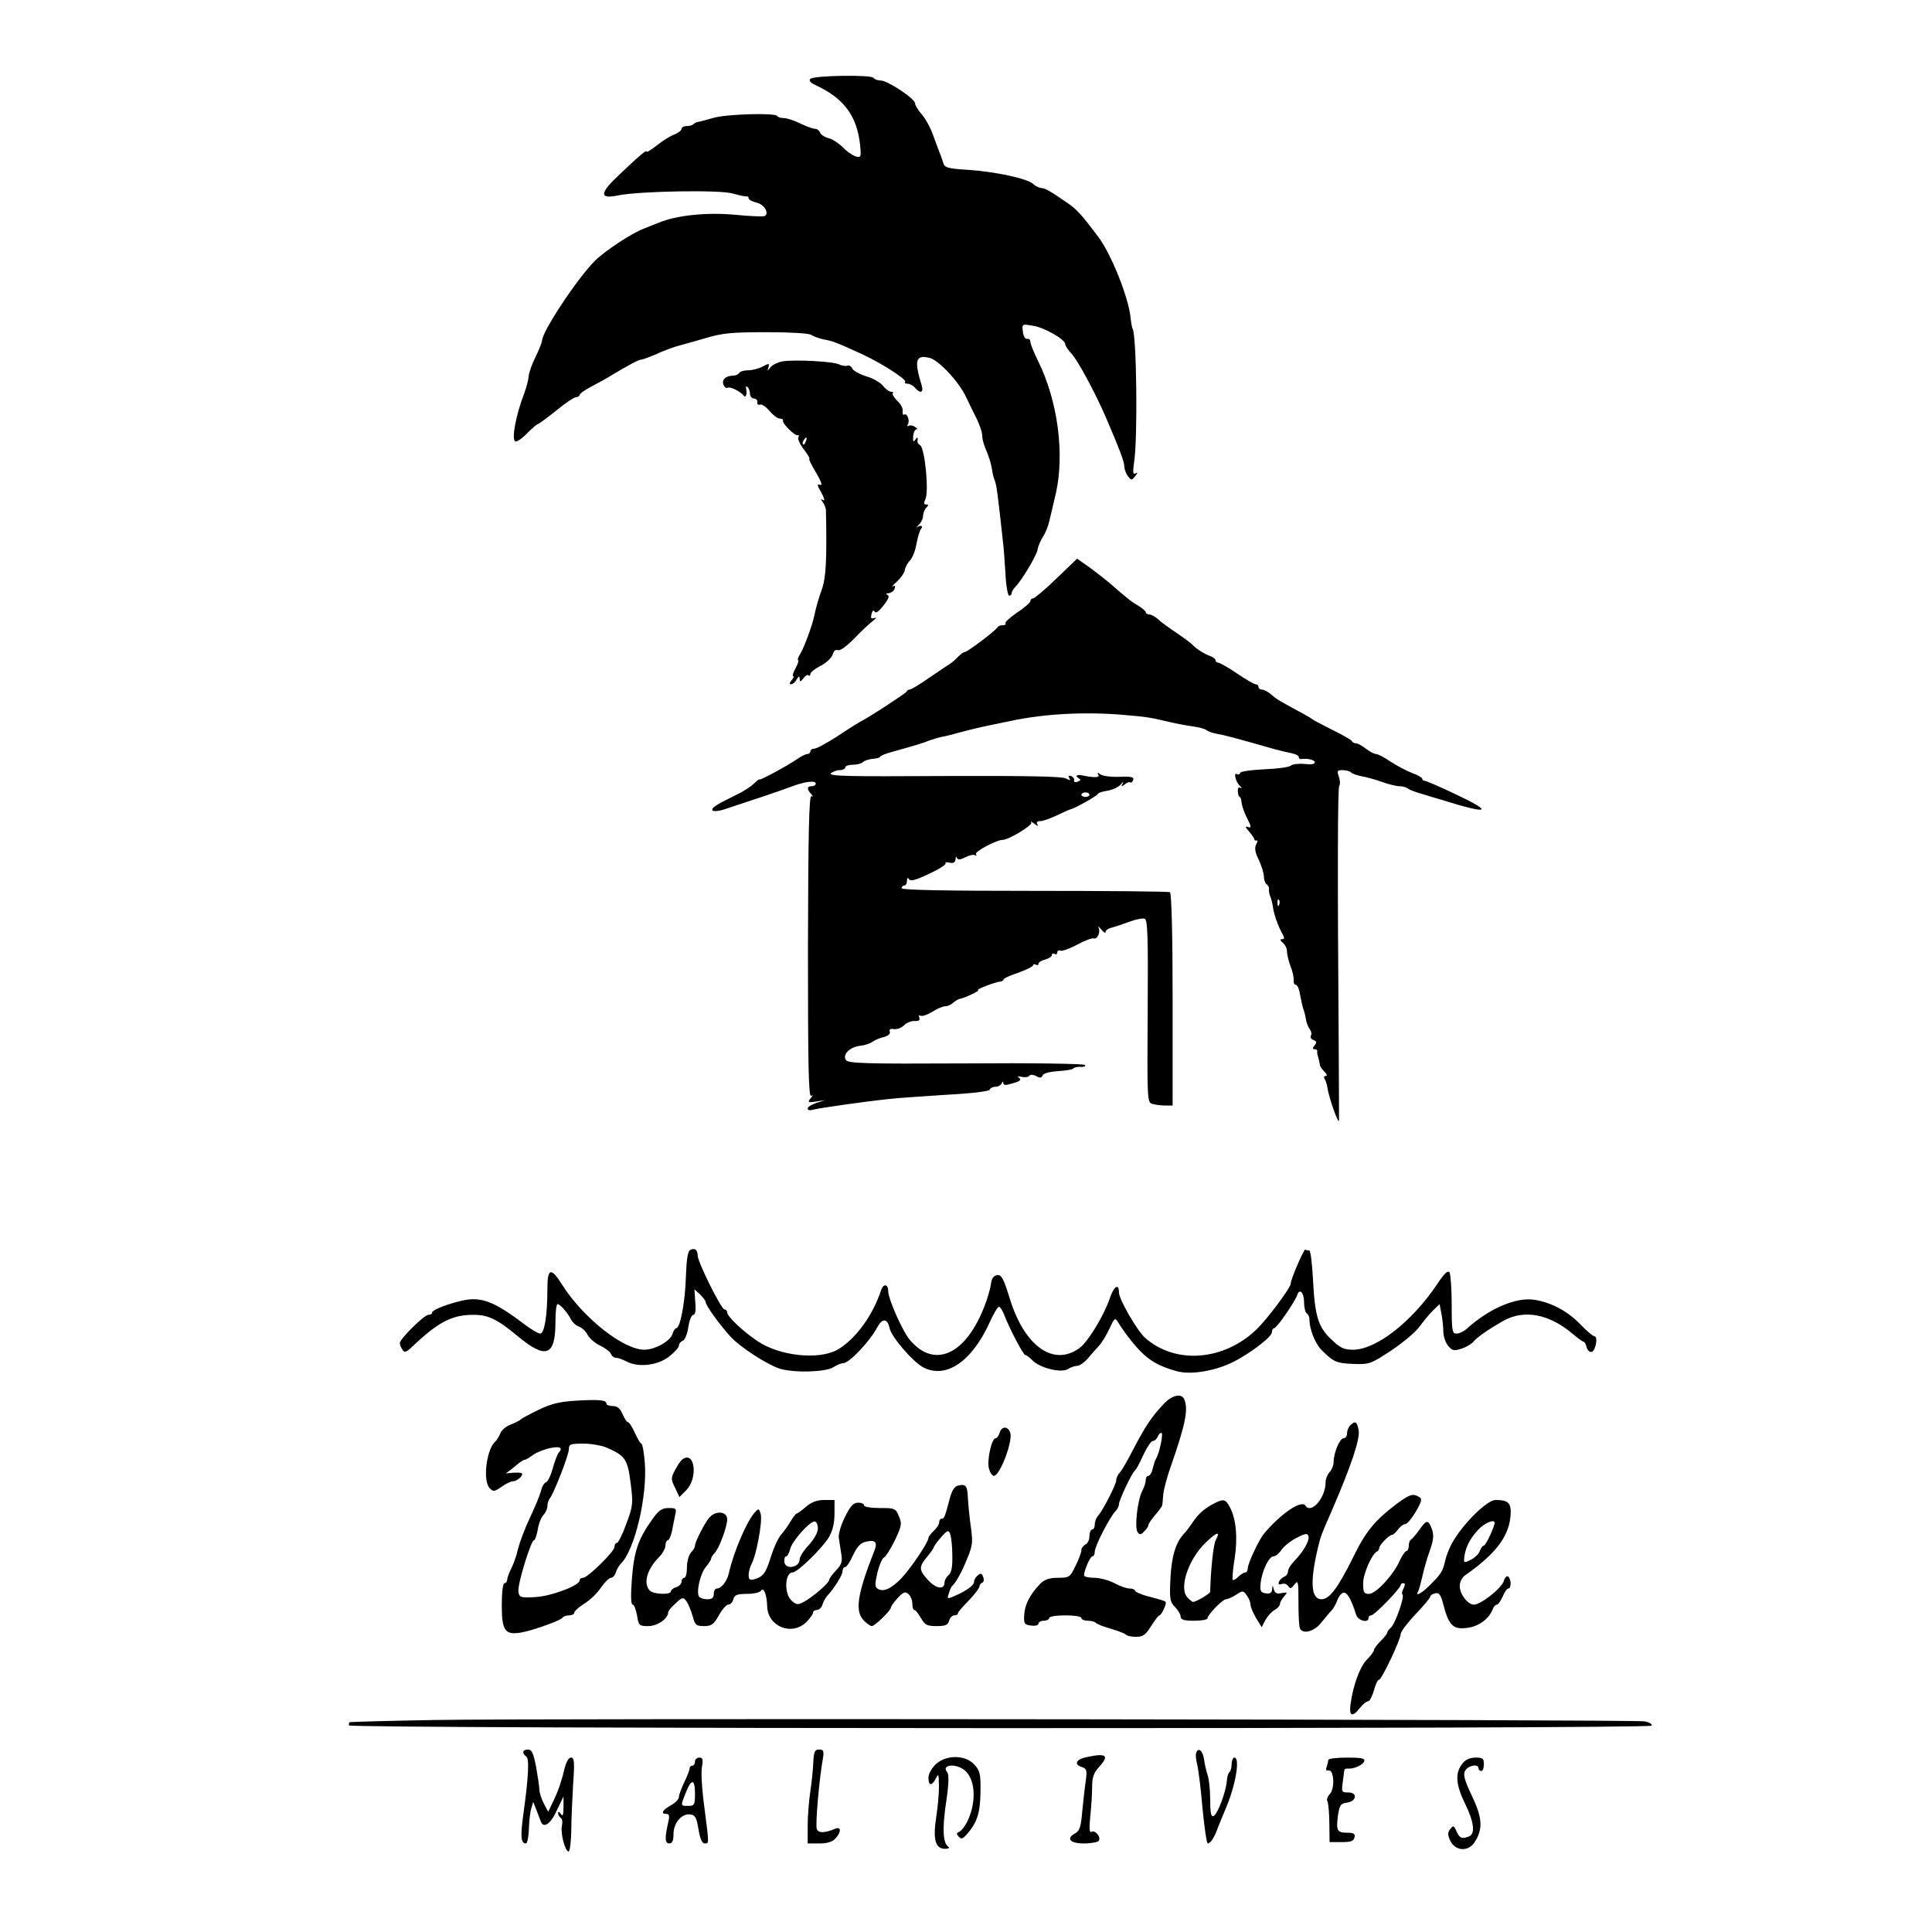 <?xml version="1.0" standalone="no"?>
<!DOCTYPE svg PUBLIC "-//W3C//DTD SVG 20010904//EN"
 "http://www.w3.org/TR/2001/REC-SVG-20010904/DTD/svg10.dtd">
<svg version="1.0" xmlns="http://www.w3.org/2000/svg"
 width="720pt" height="720pt" viewBox="0 0 720 720"
 preserveAspectRatio="xMidYMid meet">
<g transform="translate(0,720) scale(0.1,-0.1)"
fill="#000000" stroke="none">
<path d="M3020 6906 c-7 -7 1 -15 23 -25 102 -48 150 -113 162 -218 5 -49 4
-51 -16 -46 -12 4 -34 19 -48 34 -15 15 -39 31 -53 34 -15 4 -29 13 -32 21 -3
8 -11 14 -19 14 -7 0 -32 9 -55 20 -22 11 -50 20 -61 20 -11 0 -22 3 -25 8 -7
12 -187 7 -236 -7 -25 -7 -50 -14 -57 -15 -7 -1 -16 -5 -19 -9 -4 -4 -16 -7
-26 -7 -10 0 -18 -5 -18 -10 0 -6 -12 -15 -26 -21 -15 -5 -44 -23 -65 -40 -22
-17 -39 -28 -39 -24 0 8 -22 -10 -100 -84 -77 -72 -78 -94 -5 -79 80 16 377
21 425 7 25 -7 48 -12 53 -11 4 1 7 -2 7 -7 0 -5 13 -12 29 -16 28 -6 49 -39
31 -50 -4 -3 -51 -1 -104 4 -110 11 -224 -1 -291 -29 -11 -4 -35 -14 -53 -21
-47 -17 -146 -83 -185 -121 -66 -66 -197 -264 -197 -298 0 -5 -11 -33 -25 -62
-14 -28 -25 -61 -25 -72 -1 -12 -8 -39 -16 -61 -32 -83 -48 -171 -34 -180 5
-3 25 10 44 30 19 19 38 35 41 35 3 0 34 23 68 50 34 28 67 50 74 50 7 0 13 4
13 8 0 5 19 18 43 31 23 12 56 30 72 40 66 40 106 61 115 61 6 0 29 9 53 19
23 11 58 24 77 30 19 5 69 19 110 31 63 19 99 22 228 22 84 0 158 -4 165 -10
7 -5 28 -13 47 -17 35 -6 51 -13 145 -56 71 -33 166 -94 158 -102 -3 -4 1 -7
9 -7 9 0 21 -7 28 -15 19 -23 33 -18 25 8 -29 95 -23 116 30 103 34 -9 108
-88 135 -145 12 -25 30 -63 41 -84 10 -22 19 -47 19 -57 0 -11 4 -29 9 -42 19
-47 24 -64 28 -88 2 -14 6 -32 10 -40 7 -18 11 -47 33 -250 1 -8 4 -52 7 -97
2 -46 9 -83 14 -83 5 0 9 4 9 9 0 5 6 16 13 23 25 25 81 119 84 141 2 12 11
33 20 47 9 13 20 41 24 60 5 19 15 65 24 102 33 147 7 344 -66 492 -16 32 -29
64 -29 72 0 8 -6 13 -12 11 -8 -1 -14 10 -16 27 -4 29 -3 29 38 22 43 -7 120
-51 120 -69 0 -6 11 -22 24 -36 23 -25 85 -140 125 -231 54 -126 71 -171 71
-188 0 -10 6 -26 13 -36 13 -17 14 -17 28 0 9 12 10 15 1 10 -10 -6 -11 3 -5
46 13 89 9 464 -6 493 -3 5 -6 25 -8 44 -8 74 -72 235 -120 298 -62 83 -81
104 -117 128 -62 43 -82 54 -95 54 -8 1 -22 7 -30 15 -23 21 -141 46 -243 53
-78 5 -88 8 -93 27 -4 12 -10 30 -15 41 -4 11 -15 40 -24 65 -9 25 -27 58 -41
74 -14 16 -25 34 -25 41 0 17 -102 85 -128 85 -11 0 -23 4 -27 10 -8 12 -222
9 -235 -4z"/>
<path d="M2915 5853 c-16 -3 -35 -12 -43 -21 -13 -16 -13 -16 -8 0 4 14 2 15
-22 2 -15 -8 -39 -14 -54 -14 -15 0 -30 -4 -33 -10 -3 -5 -14 -10 -23 -10 -27
0 -43 -15 -36 -33 3 -9 10 -15 15 -12 9 6 49 -14 61 -30 8 -10 13 9 8 30 -1 6
2 6 7 2 4 -5 8 -16 8 -25 0 -9 7 -17 15 -17 8 -1 14 -7 12 -14 -1 -7 3 -11 10
-9 7 3 23 -8 36 -24 13 -15 30 -28 38 -28 8 0 13 -3 12 -7 -4 -11 45 -59 55
-55 5 1 6 -2 2 -8 -3 -5 6 -26 21 -45 14 -19 24 -35 20 -35 -3 0 8 -23 25 -51
20 -34 25 -50 15 -46 -12 5 -11 -2 5 -29 11 -20 14 -32 7 -28 -10 6 -10 4 -2
-7 6 -8 11 -21 12 -29 4 -193 0 -254 -16 -299 -9 -23 -21 -64 -28 -98 -7 -34
-39 -121 -52 -140 -8 -13 -11 -23 -8 -23 4 0 0 -13 -9 -30 -9 -16 -13 -30 -9
-30 4 0 1 -7 -6 -15 -8 -10 -9 -15 -2 -15 6 0 16 8 21 18 8 13 11 14 11 2 1
-12 3 -12 14 2 7 10 16 15 19 11 4 -3 7 -1 7 5 0 6 17 20 39 31 21 11 41 30
44 42 4 13 11 20 20 16 8 -3 33 15 61 44 26 27 57 56 69 65 13 10 15 14 6 11
-13 -4 -15 -1 -11 15 3 12 7 16 12 8 4 -7 16 2 33 24 19 24 23 36 14 39 -7 4
-6 6 4 6 9 1 20 8 23 17 4 10 2 13 -7 9 -6 -4 0 4 15 17 14 13 28 32 30 43 1
10 10 27 19 36 9 9 20 36 24 60 4 24 12 50 17 57 11 13 -2 17 -18 5 -5 -5 -1
-1 8 9 10 9 18 25 18 35 0 10 5 24 12 31 9 9 9 12 0 12 -9 0 -10 5 -4 18 15
27 -1 191 -19 203 -6 3 -10 9 -10 13 3 17 0 20 -8 7 -7 -10 -9 -7 -8 12 1 15
7 27 12 27 6 0 3 4 -5 9 -8 6 -18 7 -24 4 -5 -3 -6 -1 -3 5 9 13 -2 44 -13 37
-5 -3 -7 3 -6 12 2 10 -7 28 -20 39 -12 12 -20 25 -17 28 4 3 1 6 -6 6 -7 0
-21 10 -31 23 -10 12 -38 28 -63 35 -25 8 -48 21 -51 29 -3 8 -12 13 -19 10
-6 -2 -20 0 -30 5 -21 11 -167 19 -212 11z m88 -298 c-3 -9 -8 -14 -10 -11 -3
3 -2 9 2 15 9 16 15 13 8 -4z"/>
<path d="M3937 5044 c-42 -41 -82 -74 -87 -74 -6 0 -10 -4 -10 -10 0 -5 -22
-25 -50 -43 -27 -19 -47 -37 -43 -40 3 -4 -1 -7 -10 -7 -8 0 -17 -3 -19 -7 -4
-11 -113 -93 -123 -93 -4 0 -15 -8 -24 -17 -9 -10 -23 -22 -32 -28 -9 -5 -44
-29 -78 -52 -34 -24 -66 -43 -71 -43 -5 0 -10 -3 -12 -8 -3 -6 -143 -98 -173
-112 -5 -3 -43 -26 -83 -53 -40 -26 -79 -47 -87 -47 -8 0 -15 -4 -15 -10 0 -5
-5 -10 -11 -10 -6 0 -23 -8 -37 -18 -37 -26 -142 -82 -142 -77 0 3 -9 -4 -20
-15 -10 -10 -38 -29 -62 -40 -81 -40 -98 -51 -93 -60 3 -5 25 -3 48 5 101 33
205 68 242 82 51 20 95 26 95 13 0 -6 -7 -10 -15 -10 -18 0 -19 -11 -2 -29 7
-9 8 -11 1 -8 -9 5 -12 -136 -13 -558 0 -445 2 -564 12 -559 8 5 7 2 -2 -9
-12 -15 -10 -17 20 -12 l34 5 -32 -10 c-18 -6 -33 -15 -33 -21 0 -6 8 -8 18
-5 19 6 196 31 282 40 30 4 127 10 215 16 95 5 161 13 163 19 2 6 12 11 22 11
10 0 21 6 23 13 4 8 6 8 6 0 1 -8 10 -8 36 0 26 7 32 13 23 20 -9 6 -6 7 9 4
13 -3 26 -1 29 4 3 5 13 5 25 -1 14 -8 21 -8 24 2 3 8 26 14 57 16 29 2 55 6
58 10 3 4 15 7 27 6 12 -1 20 3 17 7 -3 5 -202 8 -444 6 -380 -2 -440 0 -448
13 -13 21 16 49 56 53 17 2 37 9 44 15 7 5 26 14 41 17 17 5 26 12 23 21 -3 8
2 11 15 9 11 -2 28 4 38 14 10 10 28 17 40 16 15 -1 20 3 17 12 -3 8 -1 11 4
8 6 -4 25 3 44 14 18 12 40 21 49 21 9 0 22 6 29 13 7 6 18 13 23 14 19 3 80
32 70 33 -12 1 65 31 83 32 6 1 12 4 12 8 0 4 25 15 55 25 30 11 55 23 55 28
0 4 5 5 10 2 6 -3 10 -2 10 3 0 6 11 13 25 16 14 4 25 11 25 17 0 6 5 7 10 4
6 -3 10 -1 10 5 0 7 6 10 13 7 6 -2 35 8 62 23 28 15 55 25 61 23 14 -5 26 24
18 40 -3 7 2 3 10 -7 9 -11 16 -15 16 -9 0 6 10 13 23 16 12 3 42 13 66 22 24
9 50 14 57 11 11 -4 13 -72 11 -345 -2 -332 -2 -340 18 -345 11 -3 32 -6 48
-6 l27 0 0 394 c0 242 -4 397 -10 401 -5 3 -232 5 -505 5 -329 0 -495 3 -495
10 0 5 5 10 10 10 6 0 10 8 10 18 0 11 3 13 8 5 5 -8 26 -3 75 21 37 17 65 35
61 39 -4 3 3 5 15 2 14 -3 21 1 22 13 0 9 3 12 5 5 4 -8 12 -8 31 2 15 8 31
11 36 8 6 -3 7 -2 4 4 -6 9 77 53 99 53 21 -1 112 54 107 64 -4 6 2 4 12 -4
11 -9 16 -10 11 -2 -5 8 -1 12 11 12 10 0 38 10 63 22 25 12 47 22 50 22 17 4
100 51 100 56 0 4 16 10 36 13 20 3 43 14 51 24 8 10 11 11 7 3 -7 -12 -5 -13
8 -3 8 7 17 10 20 7 3 -2 8 1 11 9 4 11 -6 14 -51 12 -32 -1 -63 3 -71 9 -11
8 -13 8 -8 -1 7 -11 -14 -12 -58 -3 -20 5 -30 -1 -17 -9 11 -7 11 -9 -2 -14
-9 -4 -15 -1 -13 5 1 6 -4 13 -12 16 -9 3 -11 0 -6 -8 6 -9 3 -9 -13 -1 -15 8
-151 10 -455 9 -347 -2 -431 -1 -421 10 7 6 22 12 33 12 12 0 21 5 21 10 0 6
13 10 28 10 15 0 32 4 38 10 5 5 22 11 37 12 15 1 27 5 27 8 0 3 21 12 48 19
76 21 116 33 137 42 11 4 31 10 45 13 14 2 43 10 65 16 22 6 58 15 80 20 22 5
72 15 110 23 127 27 275 35 420 23 92 -8 98 -9 175 -27 25 -6 63 -13 85 -16
22 -3 45 -9 51 -14 6 -5 24 -11 40 -14 25 -4 60 -13 214 -57 19 -5 47 -12 63
-15 15 -3 27 -9 27 -14 0 -5 3 -8 8 -8 24 4 52 -3 52 -12 0 -7 -15 -9 -39 -6
-22 2 -45 -1 -50 -6 -6 -6 -50 -12 -99 -14 -48 -2 -89 -8 -90 -13 -2 -6 -7 -8
-12 -5 -14 9 -5 -30 10 -43 8 -8 10 -11 3 -8 -7 4 -11 -1 -10 -14 1 -11 4 -20
7 -20 3 0 6 -9 7 -21 1 -12 10 -38 21 -59 16 -32 16 -37 3 -32 -12 4 -11 0 4
-17 11 -13 20 -26 20 -30 0 -3 4 -5 8 -3 4 1 4 -6 -2 -15 -6 -13 -4 -30 10
-57 10 -22 19 -50 19 -62 0 -13 5 -26 10 -29 6 -4 10 -12 9 -18 -1 -7 1 -19 5
-28 4 -9 8 -27 10 -40 3 -26 20 -73 36 -101 7 -13 7 -18 -2 -18 -9 -1 -8 -4 2
-13 9 -7 16 -21 16 -32 0 -11 6 -36 13 -55 8 -19 13 -43 12 -52 -1 -10 2 -18
8 -18 6 0 13 -17 16 -37 4 -21 9 -45 12 -53 3 -8 8 -26 10 -40 2 -13 9 -30 15
-37 5 -7 7 -17 3 -23 -3 -5 1 -13 10 -16 12 -5 13 -9 4 -20 -8 -10 -8 -14 0
-14 6 0 10 -3 10 -7 -1 -5 0 -11 1 -15 4 -12 7 -27 9 -37 0 -5 8 -17 17 -25 9
-9 11 -16 4 -16 -6 0 -8 -5 -3 -12 4 -7 9 -22 10 -33 6 -38 42 -140 43 -120 0
11 0 128 -1 260 -5 676 -4 977 2 987 4 6 3 22 -2 35 -7 20 -5 23 14 23 13 0
27 -4 32 -9 6 -5 24 -11 40 -14 17 -3 50 -12 75 -21 25 -9 54 -16 66 -16 11 0
24 -4 30 -8 5 -5 29 -14 54 -21 25 -8 56 -17 70 -21 179 -56 200 -49 57 19
-59 28 -112 51 -117 51 -6 0 -10 4 -10 8 0 4 -17 14 -37 21 -21 8 -57 27 -80
42 -23 16 -48 29 -55 29 -7 0 -24 9 -38 20 -14 11 -30 20 -37 20 -6 0 -13 3
-15 8 -1 4 -34 23 -73 42 -38 19 -72 37 -75 40 -3 3 -25 16 -50 29 -79 43 -84
46 -104 64 -11 9 -26 17 -33 17 -7 0 -13 5 -13 10 0 6 -5 10 -11 10 -5 0 -37
18 -69 40 -32 22 -64 40 -69 40 -6 0 -11 4 -11 9 0 5 -8 11 -17 15 -22 7 -54
27 -68 42 -5 6 -32 26 -60 45 -27 18 -59 41 -69 51 -11 10 -26 18 -33 18 -7 0
-13 4 -13 8 0 4 -12 15 -27 24 -26 15 -39 25 -103 81 -14 12 -48 39 -75 59
l-51 36 -77 -74z m123 -806 c0 -4 -7 -8 -15 -8 -8 0 -15 4 -15 8 0 5 7 9 15 9
8 0 15 -4 15 -9z m707 -410 c-3 -8 -6 -5 -6 6 -1 11 2 17 5 13 3 -3 4 -12 1
-19z"/>
<path d="M2571 2541 c-8 -5 -13 -39 -15 -102 -3 -93 -21 -189 -36 -189 -4 0
-10 -9 -13 -19 -7 -28 -65 -61 -106 -61 -78 0 -228 119 -306 242 -41 66 -55
63 -55 -14 0 -101 -11 -168 -27 -168 -7 0 -36 17 -63 38 -114 86 -162 103
-240 82 -58 -15 -100 -33 -100 -42 0 -5 -6 -8 -14 -8 -15 0 -106 -90 -106
-105 0 -5 4 -17 10 -25 7 -12 14 -10 37 12 96 91 147 118 227 118 56 0 89 -16
166 -80 105 -87 140 -74 140 54 0 36 3 66 8 66 9 0 37 -31 51 -59 6 -11 19
-22 29 -25 11 -4 25 -17 32 -31 7 -13 28 -31 47 -40 19 -9 37 -23 40 -31 3 -8
11 -14 18 -14 7 0 25 -6 40 -14 44 -23 115 -15 158 18 20 16 37 34 37 41 0 7
6 15 14 18 8 3 18 26 21 51 4 25 12 46 19 46 7 0 10 16 7 48 l-3 47 21 -19
c11 -11 21 -24 21 -29 0 -12 54 -87 94 -130 37 -39 131 -100 180 -117 52 -17
173 -14 202 5 13 8 29 15 37 15 22 0 100 83 126 133 19 35 38 35 46 -2 7 -34
87 -126 126 -147 86 -44 183 23 250 174 13 28 27 52 32 52 4 0 12 -12 18 -27
23 -59 73 -153 80 -153 5 0 16 -9 26 -19 27 -29 108 -49 133 -33 11 7 27 12
35 12 8 0 25 12 38 26 12 15 31 36 42 48 11 12 29 41 40 65 17 38 21 41 30 26
5 -9 22 -34 37 -54 62 -81 98 -107 183 -131 49 -14 136 -1 204 31 63 30 151
96 151 114 0 8 4 15 8 15 10 0 76 96 86 123 9 28 26 10 26 -28 0 -19 5 -37 10
-40 6 -3 10 -14 10 -23 0 -36 21 -88 44 -112 46 -46 55 -50 119 -53 61 -2 66
0 143 51 43 29 90 68 104 88 14 19 36 46 50 60 l25 24 7 -37 c4 -21 7 -52 7
-69 1 -17 9 -40 19 -51 15 -17 21 -18 49 -9 18 6 38 18 45 27 15 17 52 43 111
77 78 43 171 25 258 -49 19 -16 37 -29 40 -29 4 0 9 -9 12 -21 3 -12 12 -19
19 -17 15 5 24 58 10 58 -5 0 -29 20 -53 45 -47 49 -108 81 -170 91 -68 11
-169 -32 -253 -108 -11 -10 -28 -18 -38 -18 -16 0 -18 10 -18 108 0 59 -4 113
-8 120 -6 9 -19 -3 -45 -42 -94 -141 -228 -246 -315 -246 -34 0 -48 7 -80 38
-50 46 -62 88 -69 225 -3 59 -9 107 -14 107 -5 0 -11 1 -15 3 -5 2 -54 -111
-54 -127 0 -15 -86 -130 -126 -169 -121 -118 -302 -133 -415 -34 -30 25 -99
145 -99 170 0 36 -19 24 -34 -21 -21 -63 -81 -162 -112 -185 -97 -72 -206 5
-261 184 -23 75 -31 89 -47 87 -13 -2 -21 -13 -23 -33 -2 -16 -13 -55 -25 -85
-70 -179 -185 -231 -276 -125 -28 32 -82 154 -82 184 0 26 -18 28 -26 4 -31
-96 -99 -188 -165 -224 -70 -38 -215 -22 -296 33 -54 36 -113 92 -113 107 0 6
-4 11 -10 11 -12 0 -100 177 -100 201 0 22 -12 30 -29 20z"/>
<path d="M4335 1966 c-44 -47 -67 -82 -111 -166 -21 -41 -44 -81 -51 -88 -7
-7 -13 -20 -13 -28 0 -16 -49 -111 -67 -132 -7 -7 -13 -22 -13 -33 0 -10 -4
-19 -10 -19 -5 0 -10 -11 -10 -25 0 -14 -7 -28 -15 -31 -8 -4 -15 -13 -15 -21
0 -9 -10 -35 -22 -59 -20 -42 -24 -44 -65 -44 -32 0 -50 -6 -66 -22 -38 -39
-58 -77 -60 -116 -2 -34 1 -37 26 -40 15 -2 27 1 27 7 0 6 9 11 20 11 11 0 20
5 20 10 0 6 27 10 60 10 33 0 60 -4 60 -10 0 -5 11 -10 24 -10 14 0 27 -4 30
-8 3 -4 28 -14 56 -22 28 -8 53 -18 56 -22 3 -4 20 -8 37 -8 27 0 36 7 57 40
14 22 27 40 31 40 3 0 11 11 17 25 9 20 9 27 -1 29 -6 3 -33 10 -59 17 -27 7
-48 17 -48 21 0 4 -9 8 -20 8 -11 0 -37 9 -57 20 -21 11 -55 20 -75 20 -21 0
-38 4 -38 9 0 19 23 71 31 71 5 0 9 8 9 18 0 20 56 129 77 150 7 7 13 19 13
26 0 15 49 119 60 126 4 3 18 29 31 58 13 28 29 52 35 52 7 0 14 7 18 15 3 8
9 15 14 15 9 0 -7 -74 -19 -95 -4 -5 -9 -22 -13 -37 -3 -16 -11 -28 -16 -28
-6 0 -10 -7 -10 -15 0 -9 -6 -28 -14 -43 -17 -35 -28 -133 -17 -151 8 -12 12
-12 25 2 9 8 16 19 16 24 0 4 11 21 25 37 14 16 25 32 26 35 1 3 3 22 4 41 2
20 15 69 30 110 52 150 64 206 49 244 -10 26 -47 17 -79 -18z"/>
<path d="M2145 1980 c-62 -4 -93 -12 -140 -35 -33 -16 -62 -32 -65 -35 -3 -4
-19 -12 -37 -19 -18 -7 -35 -22 -38 -32 -4 -10 -13 -26 -22 -34 -31 -32 -44
-146 -18 -171 13 -14 18 -13 44 5 16 12 36 21 44 21 8 0 20 7 27 15 13 16 7
19 -35 16 l-20 -2 20 15 c11 9 25 20 32 26 7 5 15 10 19 10 3 0 18 8 32 19 15
10 44 21 65 25 36 7 46 0 28 -19 -4 -6 -14 -31 -21 -57 -7 -26 -18 -49 -25
-52 -7 -2 -16 -17 -19 -33 -4 -15 -23 -61 -42 -101 -19 -40 -38 -92 -44 -116
-5 -23 -16 -55 -25 -72 -8 -16 -15 -35 -15 -41 0 -7 -4 -13 -10 -13 -6 0 -10
-34 -10 -83 0 -94 12 -111 72 -101 45 8 147 45 154 55 3 5 14 9 25 9 10 0 19
4 19 10 0 5 17 21 38 34 21 13 49 40 62 60 14 20 30 36 37 36 6 0 15 9 18 20
3 11 12 26 19 33 52 51 99 253 89 376 -3 39 -9 71 -13 71 -3 0 -14 18 -24 40
-10 22 -21 40 -26 40 -4 0 -13 14 -20 30 -9 21 -19 30 -36 30 -13 0 -24 4 -24
9 0 14 -29 16 -115 11z m116 -175 c69 -30 78 -43 89 -131 10 -77 9 -86 -16
-153 -14 -39 -30 -71 -35 -71 -5 0 -9 -7 -9 -15 0 -17 -100 -115 -117 -115 -7
0 -13 -4 -13 -10 0 -19 -109 -60 -168 -62 -53 -3 -57 -1 -60 21 -4 26 47 191
58 191 4 0 10 18 14 39 3 22 13 46 21 55 8 8 15 23 15 33 0 11 4 23 9 29 14
16 71 162 71 183 0 19 6 21 54 21 29 0 69 -7 87 -15z"/>
<path d="M5032 1888 c-7 -7 -12 -20 -12 -30 0 -10 -6 -18 -13 -18 -14 0 -37
-54 -37 -89 0 -12 -7 -29 -15 -37 -8 -9 -15 -26 -15 -39 0 -57 -54 -119 -75
-86 -14 23 -92 -30 -154 -104 -20 -24 -61 -112 -61 -130 0 -8 -4 -15 -9 -15
-5 0 -17 -7 -26 -16 -9 -9 -18 -14 -21 -12 -2 3 0 38 7 78 12 78 6 148 -17
192 -17 33 -25 34 -67 11 -34 -19 -52 -36 -77 -73 -8 -12 -20 -28 -26 -34 -32
-33 -48 -85 -52 -167 -4 -78 -2 -89 17 -108 11 -11 21 -28 21 -36 0 -11 12
-15 50 -15 28 0 50 4 50 9 0 13 56 71 69 71 7 0 23 8 38 17 24 16 26 16 39 -2
8 -10 14 -26 14 -34 0 -9 10 -32 21 -51 l21 -34 14 27 c8 14 23 31 34 37 11 6
20 16 20 22 0 6 7 19 15 28 14 16 14 17 -9 13 -18 -4 -25 0 -29 14 -4 17 -5
17 -6 0 -1 -13 -8 -17 -23 -15 -20 3 -23 8 -20 38 5 46 31 100 48 100 7 0 20
10 29 23 8 13 33 33 55 45 33 17 42 19 46 8 6 -16 -18 -58 -53 -94 -13 -13
-23 -30 -23 -38 0 -8 -6 -17 -14 -20 -8 -3 -17 -12 -20 -19 -3 -9 0 -12 11 -8
8 3 19 0 24 -8 7 -11 11 -10 23 6 14 18 15 12 15 -67 0 -48 2 -92 6 -98 13
-21 53 -10 79 23 14 17 32 39 40 47 7 8 16 25 20 37 4 11 13 24 21 27 14 5 30
-21 49 -82 7 -22 46 -32 46 -12 0 6 5 10 10 10 12 0 109 100 110 113 0 4 5 7
10 7 7 0 7 -6 1 -19 -6 -10 -8 -21 -4 -24 8 -8 -28 -110 -44 -123 -7 -6 -13
-14 -13 -18 0 -4 -11 -18 -25 -32 -14 -14 -25 -29 -25 -34 0 -5 -12 -21 -26
-35 -26 -26 -52 -97 -61 -167 -6 -44 7 -49 35 -13 11 14 25 25 31 25 5 0 15
18 21 40 6 22 14 40 19 40 10 0 81 150 81 171 0 8 25 41 55 73 30 31 55 61 55
66 0 4 8 10 18 12 15 4 21 -4 31 -42 20 -77 36 -93 86 -87 43 4 84 33 98 70 3
9 10 17 15 17 5 0 15 14 22 30 7 17 16 30 21 30 12 0 11 37 -1 45 -5 3 -12 -4
-16 -17 -7 -26 -85 -88 -111 -88 -23 0 -53 39 -53 69 0 16 9 33 21 41 120 84
168 152 169 236 0 34 -13 44 -56 44 -33 0 -125 -91 -165 -165 -9 -17 -20 -45
-24 -64 -8 -37 -15 -48 -60 -92 -28 -28 -53 -40 -40 -20 3 5 9 29 15 53 5 24
17 68 28 98 15 42 16 60 8 82 -13 36 -20 35 -47 -4 -13 -18 -27 -34 -31 -36
-4 -2 -8 -12 -8 -23 0 -10 -4 -19 -8 -19 -5 0 -17 -17 -26 -37 -24 -54 -89
-123 -114 -123 -19 0 -22 6 -22 39 0 37 33 111 52 119 4 2 8 8 8 13 0 11 37
49 48 49 4 0 14 9 22 20 8 11 20 20 27 20 7 0 24 21 39 46 22 38 25 48 13 55
-23 14 -35 11 -86 -27 -79 -60 -114 -102 -160 -197 -56 -113 -88 -157 -118
-157 -39 0 -44 63 -14 190 11 46 13 51 50 135 74 171 109 274 102 306 -6 32
-13 35 -31 17z m538 -363 c0 -14 -33 -85 -40 -85 -5 0 -11 -9 -15 -20 -3 -10
-18 -25 -34 -33 -27 -13 -27 -13 -23 17 6 37 27 73 60 104 23 20 52 30 52 17z
m-1039 -64 c-9 -15 -19 -110 -21 -193 0 -7 -53 -38 -64 -38 -2 0 -12 7 -20 16
-34 34 2 143 68 206 42 40 55 43 37 9z"/>
<path d="M3725 1860 c-3 -11 -10 -20 -15 -20 -14 0 -32 -79 -25 -111 4 -16 12
-29 19 -29 22 0 71 128 61 160 -8 26 -32 26 -40 0z"/>
<path d="M2544 1762 c-6 -4 -19 -22 -28 -40 -16 -30 -16 -35 0 -67 l16 -34 25
25 c45 45 33 148 -13 116z"/>
<path d="M3568 1663 c-11 -3 -22 -21 -28 -46 -19 -71 -21 -77 -31 -77 -5 0 -9
-6 -9 -13 0 -8 -9 -22 -20 -32 -11 -10 -20 -22 -20 -27 0 -15 -67 -115 -102
-151 -37 -38 -66 -51 -87 -38 -11 7 -11 17 -1 61 7 28 18 54 25 56 6 3 24 31
40 64 25 53 27 62 15 89 -12 30 -15 31 -71 31 -33 0 -59 4 -59 10 0 6 -10 10
-22 10 -18 0 -29 -13 -49 -53 -15 -30 -25 -64 -23 -78 2 -13 6 -40 9 -59 5
-29 2 -40 -19 -62 -14 -15 -26 -31 -26 -36 0 -11 -60 -63 -93 -81 -24 -13 -29
-12 -47 4 -29 26 -25 105 4 105 18 0 110 90 135 131 14 24 21 53 21 88 l0 51
-38 0 c-27 0 -48 -8 -68 -25 -16 -14 -31 -25 -34 -25 -3 0 -13 -12 -22 -27 -9
-16 -25 -38 -36 -51 -12 -13 -28 -49 -38 -80 -19 -63 -29 -77 -61 -87 -19 -5
-23 -2 -23 15 0 12 5 31 11 42 18 33 41 158 34 185 -5 20 -8 22 -19 10 -30
-29 -82 -149 -100 -231 -7 -30 -28 -56 -45 -56 -6 0 -11 -9 -11 -20 0 -15 -7
-20 -24 -20 -14 0 -28 5 -31 10 -11 18 5 87 26 111 10 12 19 26 19 30 0 4 6
14 13 21 17 17 47 98 47 126 0 29 -40 34 -65 8 -16 -16 -55 -92 -55 -106 0 -6
-7 -18 -15 -26 -8 -9 -15 -33 -15 -55 0 -21 -4 -39 -10 -39 -5 0 -10 -6 -10
-14 0 -8 -9 -18 -20 -21 -11 -3 -20 -11 -20 -16 0 -13 -64 -11 -78 3 -26 26
-11 80 34 125 13 13 24 33 24 43 0 11 4 20 9 20 4 0 11 15 15 33 3 17 9 44 12
60 6 25 4 27 -24 27 -25 0 -37 -8 -61 -42 -53 -74 -68 -119 -76 -221 -5 -62
-4 -97 3 -97 5 0 12 -18 16 -40 6 -38 8 -40 42 -40 34 0 74 28 74 51 0 5 12
20 28 34 25 23 28 24 40 8 7 -10 17 -34 23 -55 9 -34 13 -38 43 -38 27 0 36 6
55 40 12 22 28 40 35 40 8 0 16 9 19 20 4 16 14 20 50 20 25 0 49 5 53 12 10
15 22 -16 23 -58 2 -76 92 -112 146 -59 14 14 25 30 25 35 0 6 6 10 14 10 8 0
18 9 21 20 3 11 12 26 18 33 27 29 57 77 57 92 0 8 4 15 10 15 5 0 18 20 29
44 14 30 28 46 46 50 37 9 46 0 34 -32 -65 -165 -74 -227 -39 -262 11 -11 24
-20 29 -20 11 0 71 58 71 69 0 4 11 20 25 35 21 23 28 26 40 16 8 -7 15 -23
15 -36 0 -13 3 -24 8 -24 4 0 15 -14 24 -30 15 -26 23 -30 58 -30 33 0 43 4
47 20 3 11 12 20 19 20 8 0 14 3 14 8 0 4 18 25 40 47 21 22 39 45 40 52 0 6
5 13 11 15 5 2 7 11 3 21 -5 14 -9 15 -20 6 -8 -6 -14 -17 -14 -24 0 -13 -27
-33 -73 -53 -27 -12 -28 -11 -21 10 4 13 9 25 13 28 9 7 30 42 42 70 34 78 36
85 27 150 -5 36 -10 85 -11 109 -2 45 -8 52 -39 44z m-520 -159 c0 -15 -14
-40 -34 -62 -19 -20 -34 -44 -34 -53 0 -32 -55 -40 -57 -9 -1 11 2 20 7 20 4
0 11 12 15 28 7 29 72 102 91 102 6 0 12 -12 12 -26z m501 -100 c1 -43 -3 -65
-14 -74 -8 -7 -15 -19 -15 -27 0 -28 -30 -25 -60 7 -36 39 -37 50 -5 88 14 17
25 33 25 36 0 3 12 20 27 37 24 27 28 28 34 12 4 -10 8 -46 8 -79z"/>
<path d="M1615 790 c-170 -3 -311 -7 -312 -8 -2 -1 -3 -6 -3 -12 0 -13 4846
-14 4855 -1 3 6 -9 13 -27 16 -43 7 -4107 12 -4513 5z"/>
<path d="M1950 671 c0 -6 5 -13 11 -17 12 -7 9 -75 -11 -218 -11 -80 -9 -106
10 -106 5 0 10 24 11 53 1 28 4 63 9 77 l7 25 12 -30 c6 -16 14 -36 16 -42 10
-29 37 -11 60 40 l25 52 0 -40 c0 -29 -3 -36 -10 -25 -6 9 -10 10 -10 3 0 -6
5 -15 10 -18 6 -3 7 -17 4 -30 -6 -26 12 -95 25 -95 5 0 9 35 10 78 0 42 4
121 7 175 6 82 4 97 -8 97 -10 0 -19 -18 -27 -52 -6 -29 -22 -75 -35 -102
l-23 -48 -17 32 c-9 18 -16 41 -16 52 0 10 -6 48 -12 83 -10 51 -16 65 -30 65
-10 0 -18 -4 -18 -9z"/>
<path d="M3031 633 c-1 -27 -6 -75 -11 -108 -5 -33 -10 -90 -10 -127 l0 -68
43 0 c30 0 49 6 60 18 23 25 22 46 0 37 -40 -17 -63 -17 -69 -1 -6 15 9 187
23 264 4 27 2 32 -14 32 -17 0 -20 -8 -22 -47z"/>
<path d="M4458 668 c-3 -7 -1 -26 3 -41 4 -15 14 -88 20 -162 7 -74 16 -135
20 -135 10 0 25 22 38 60 8 19 20 50 28 68 37 85 56 192 33 192 -5 0 -10 -11
-10 -24 0 -14 -4 -27 -8 -30 -4 -2 -9 -17 -10 -33 -3 -41 -35 -126 -50 -131
-9 -3 -12 14 -12 61 0 35 -4 77 -10 93 -5 16 -11 42 -13 58 -4 31 -22 46 -29
24z"/>
<path d="M4046 651 c-36 -8 -44 -27 -15 -36 19 -6 21 -12 15 -54 -4 -25 -9
-77 -13 -114 -4 -52 -10 -70 -24 -78 -38 -20 -22 -39 30 -39 28 0 53 5 56 10
9 14 -14 42 -28 33 -7 -4 -8 14 -4 57 4 35 7 84 7 110 0 36 6 53 25 74 41 45
29 54 -49 37z"/>
<path d="M2590 635 c0 -8 -4 -15 -10 -15 -5 0 -10 -5 -10 -10 0 -6 -9 -30 -20
-52 -11 -23 -20 -48 -20 -55 0 -8 -13 -22 -30 -31 -32 -18 -39 -32 -16 -32 11
0 12 -8 5 -37 -12 -55 -11 -73 6 -73 10 0 15 11 15 35 0 42 31 78 63 73 18 -2
23 -12 30 -55 6 -35 13 -53 23 -53 17 0 17 -6 -1 135 -9 65 -13 132 -9 151 5
27 3 34 -10 34 -9 0 -16 -7 -16 -15z m0 -120 c0 -41 -2 -45 -25 -45 -30 0 -29
-1 -9 50 21 53 34 51 34 -5z"/>
<path d="M3487 625 c-15 -15 -27 -36 -27 -50 0 -31 13 -32 28 -2 9 19 11 16
11 -26 1 -27 -4 -80 -10 -119 -13 -83 -3 -118 33 -118 13 0 18 3 12 8 -20 13
-23 66 -8 166 10 67 11 102 4 111 -25 30 36 35 68 5 38 -36 41 -119 6 -190 -9
-17 -22 -34 -30 -37 -10 -4 -10 -8 -1 -18 10 -10 15 -8 30 9 38 43 50 79 51
157 1 69 -2 80 -23 103 -34 37 -105 37 -144 1z"/>
<path d="M4950 641 c0 -5 -3 -17 -6 -26 -4 -10 -2 -15 7 -13 21 4 24 -68 5
-88 -9 -9 -13 -21 -9 -27 3 -6 7 -43 7 -81 l1 -71 45 0 c35 0 45 4 48 18 3 13
-3 17 -27 17 -38 0 -42 8 -35 63 6 40 10 46 33 49 36 4 42 38 6 38 -25 0 -26
2 -21 38 3 20 5 41 6 45 0 4 6 7 13 6 21 -2 55 12 61 27 4 11 -9 14 -64 14
-39 0 -70 -4 -70 -9z"/>
<path d="M5448 625 c-26 -34 -22 -78 12 -147 33 -67 39 -113 14 -122 -26 -10
-34 -7 -46 19 -10 23 -12 23 -24 8 -10 -14 -9 -23 2 -45 19 -37 66 -39 89 -4
32 49 30 90 -9 172 -28 59 -34 80 -26 95 11 20 50 27 50 9 0 -5 5 -10 10 -10
6 0 10 11 10 25 0 22 -4 25 -32 25 -23 -1 -38 -8 -50 -25z"/>
</g>
</svg>
